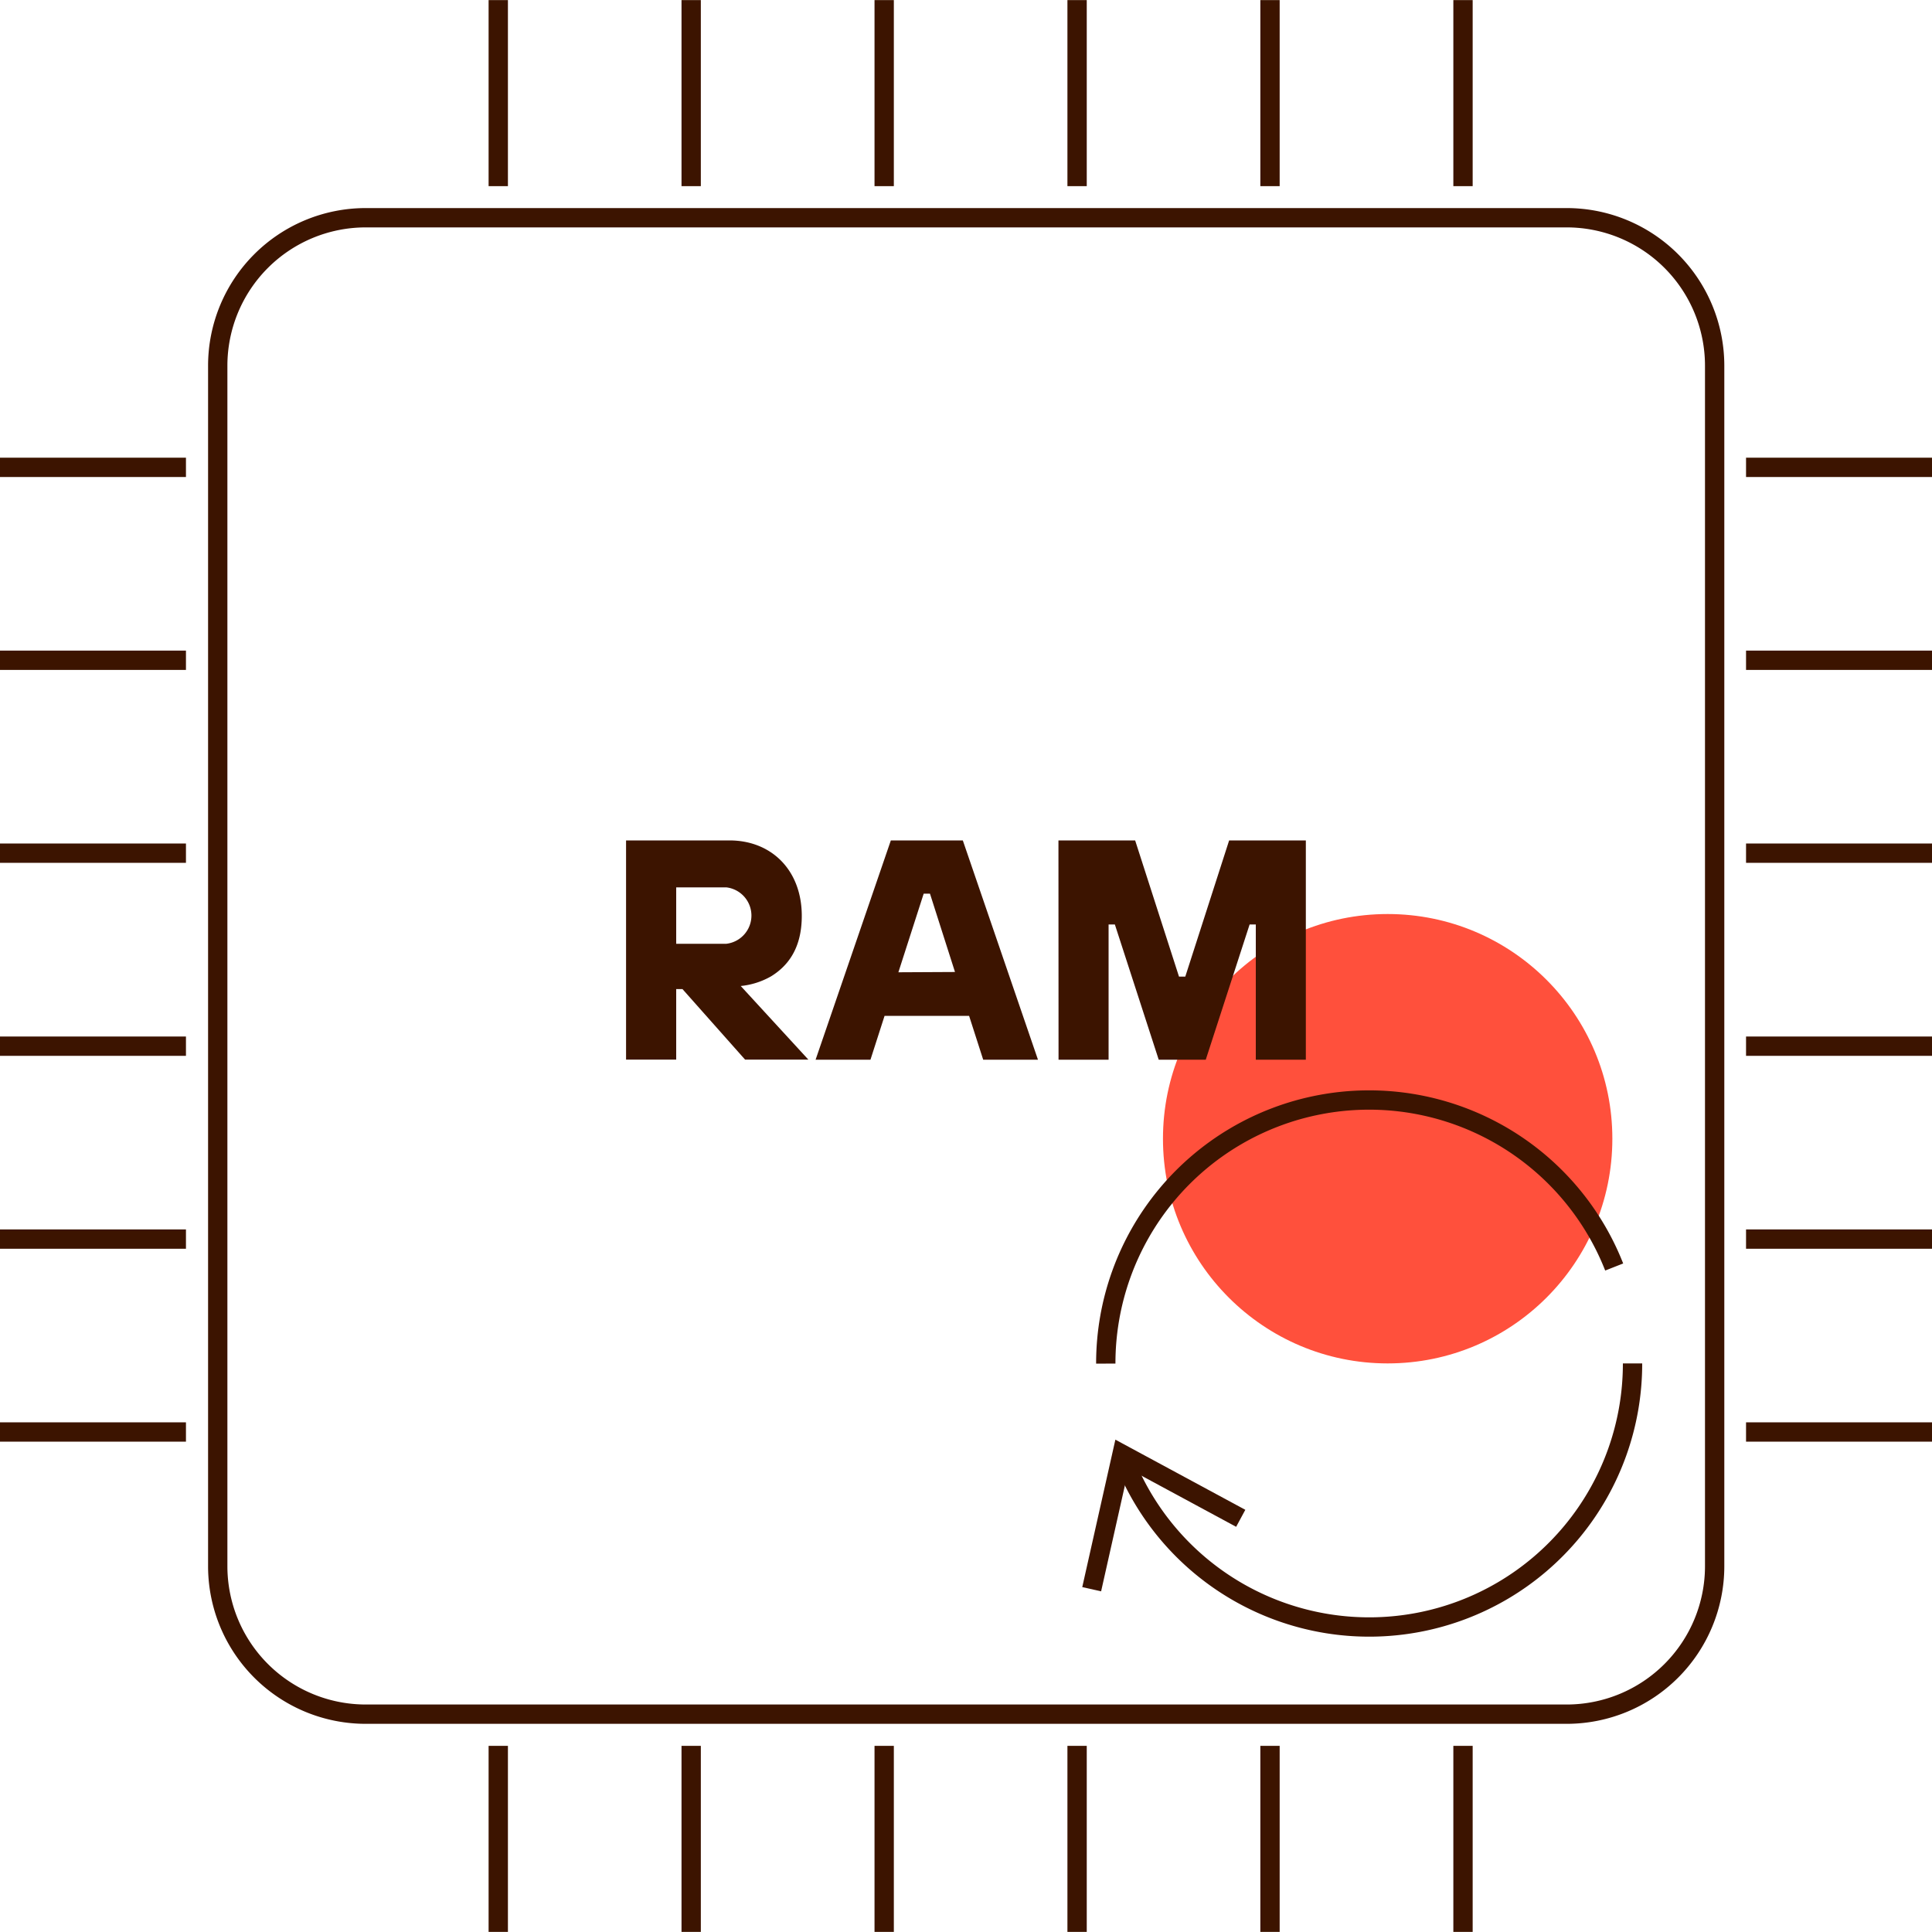 <svg id="Warstwa_1" data-name="Warstwa 1" xmlns="http://www.w3.org/2000/svg" viewBox="0 0 200 200"><defs><style>.cls-1{fill:#ff503c;}.cls-2,.cls-3,.cls-4{fill:none;stroke:#3c1400;stroke-width:2px;}.cls-3{stroke-miterlimit:10;}.cls-4{stroke-linecap:square;stroke-miterlimit:10;}.cls-5{fill:#3c1400;}</style></defs><circle class="cls-1" cx="143.65" cy="117.88" r="23.26"/><path class="cls-2" d="M117.18,22.54h45a15.32,15.32,0,0,1,15.32,15.32h0V162.13a15.32,15.32,0,0,1-15.32,15.32H37.87a15.32,15.32,0,0,1-15.33-15.31h0V37.86A15.32,15.32,0,0,1,37.86,22.54h81.69"/><line class="cls-2" x1="151.45" y1="199.99" x2="151.45" y2="180.73"/><line class="cls-2" x1="131.47" y1="199.99" x2="131.47" y2="180.73"/><line class="cls-2" x1="111.5" y1="199.99" x2="111.5" y2="180.73"/><line class="cls-2" x1="91.53" y1="199.99" x2="91.53" y2="180.73"/><line class="cls-2" x1="71.55" y1="199.99" x2="71.55" y2="180.73"/><line class="cls-2" x1="51.58" y1="199.99" x2="51.58" y2="180.73"/><line class="cls-2" x1="151.45" y1="19.27" x2="151.45" y2="0.01"/><line class="cls-2" x1="131.47" y1="19.27" x2="131.47" y2="0.01"/><line class="cls-2" x1="111.5" y1="19.27" x2="111.5" y2="0.01"/><line class="cls-2" x1="91.53" y1="19.27" x2="91.53" y2="0.01"/><line class="cls-2" x1="71.55" y1="19.27" x2="71.55" y2="0.01"/><line class="cls-2" x1="51.58" y1="19.27" x2="51.58" y2="0.01"/><line class="cls-2" x1="200.01" y1="48.38" x2="180.75" y2="48.38"/><line class="cls-2" x1="200.01" y1="68.35" x2="180.75" y2="68.35"/><line class="cls-2" x1="200.01" y1="88.32" x2="180.75" y2="88.32"/><line class="cls-2" x1="200.01" y1="108.3" x2="180.75" y2="108.3"/><line class="cls-2" x1="200.01" y1="128.27" x2="180.75" y2="128.27"/><line class="cls-2" x1="200.01" y1="148.24" x2="180.75" y2="148.24"/><line class="cls-2" x1="19.25" y1="48.38" x2="-0.01" y2="48.38"/><line class="cls-2" x1="19.25" y1="68.35" x2="-0.01" y2="68.35"/><line class="cls-2" x1="19.25" y1="88.32" x2="-0.01" y2="88.32"/><line class="cls-2" x1="19.25" y1="108.3" x2="-0.01" y2="108.3"/><line class="cls-2" x1="19.25" y1="128.27" x2="-0.01" y2="128.27"/><line class="cls-2" x1="19.25" y1="148.24" x2="-0.01" y2="148.24"/><g id="Group_4245" data-name="Group 4245"><g id="Group_3744" data-name="Group 3744"><g id="Group_3740" data-name="Group 3740"><path id="Path_2335" data-name="Path 2335" class="cls-3" d="M167.1,131.16a27.26,27.26,0,0,0-52.63,10"/><path id="Path_2335-2" data-name="Path 2335" class="cls-3" d="M116.37,151.14a27.26,27.26,0,0,0,52.63-10"/><path id="Path_2336" data-name="Path 2336" class="cls-4" d="M113.23,163.54l2.92-13,11.41,6.16"/></g></g></g><path class="cls-5" d="M64.81,87h10.7C79.89,87,83,90.11,83,94.81c0,3.53-1.59,5.28-3.18,6.26a7.88,7.88,0,0,1-3.14,1l7,7.62H77.13l-6.48-7.3H70v7.3H64.81Zm10.38,10.7a2.94,2.94,0,0,0,0-5.84H70v5.84Z"/><path class="cls-5" d="M92.22,87h7.45l7.78,22.7h-5.67l-1.46-4.54H91.57l-1.46,4.54H84.43Zm6.64,13.62-2.59-8.11h-.65L93,100.65Z"/><path class="cls-5" d="M109.57,87h7.94l4.54,14.1h.65L127.24,87h7.94v22.7H130v-14h-.64l-4.54,14h-4.87l-4.54-14h-.65v14h-5.18Z"/></svg>